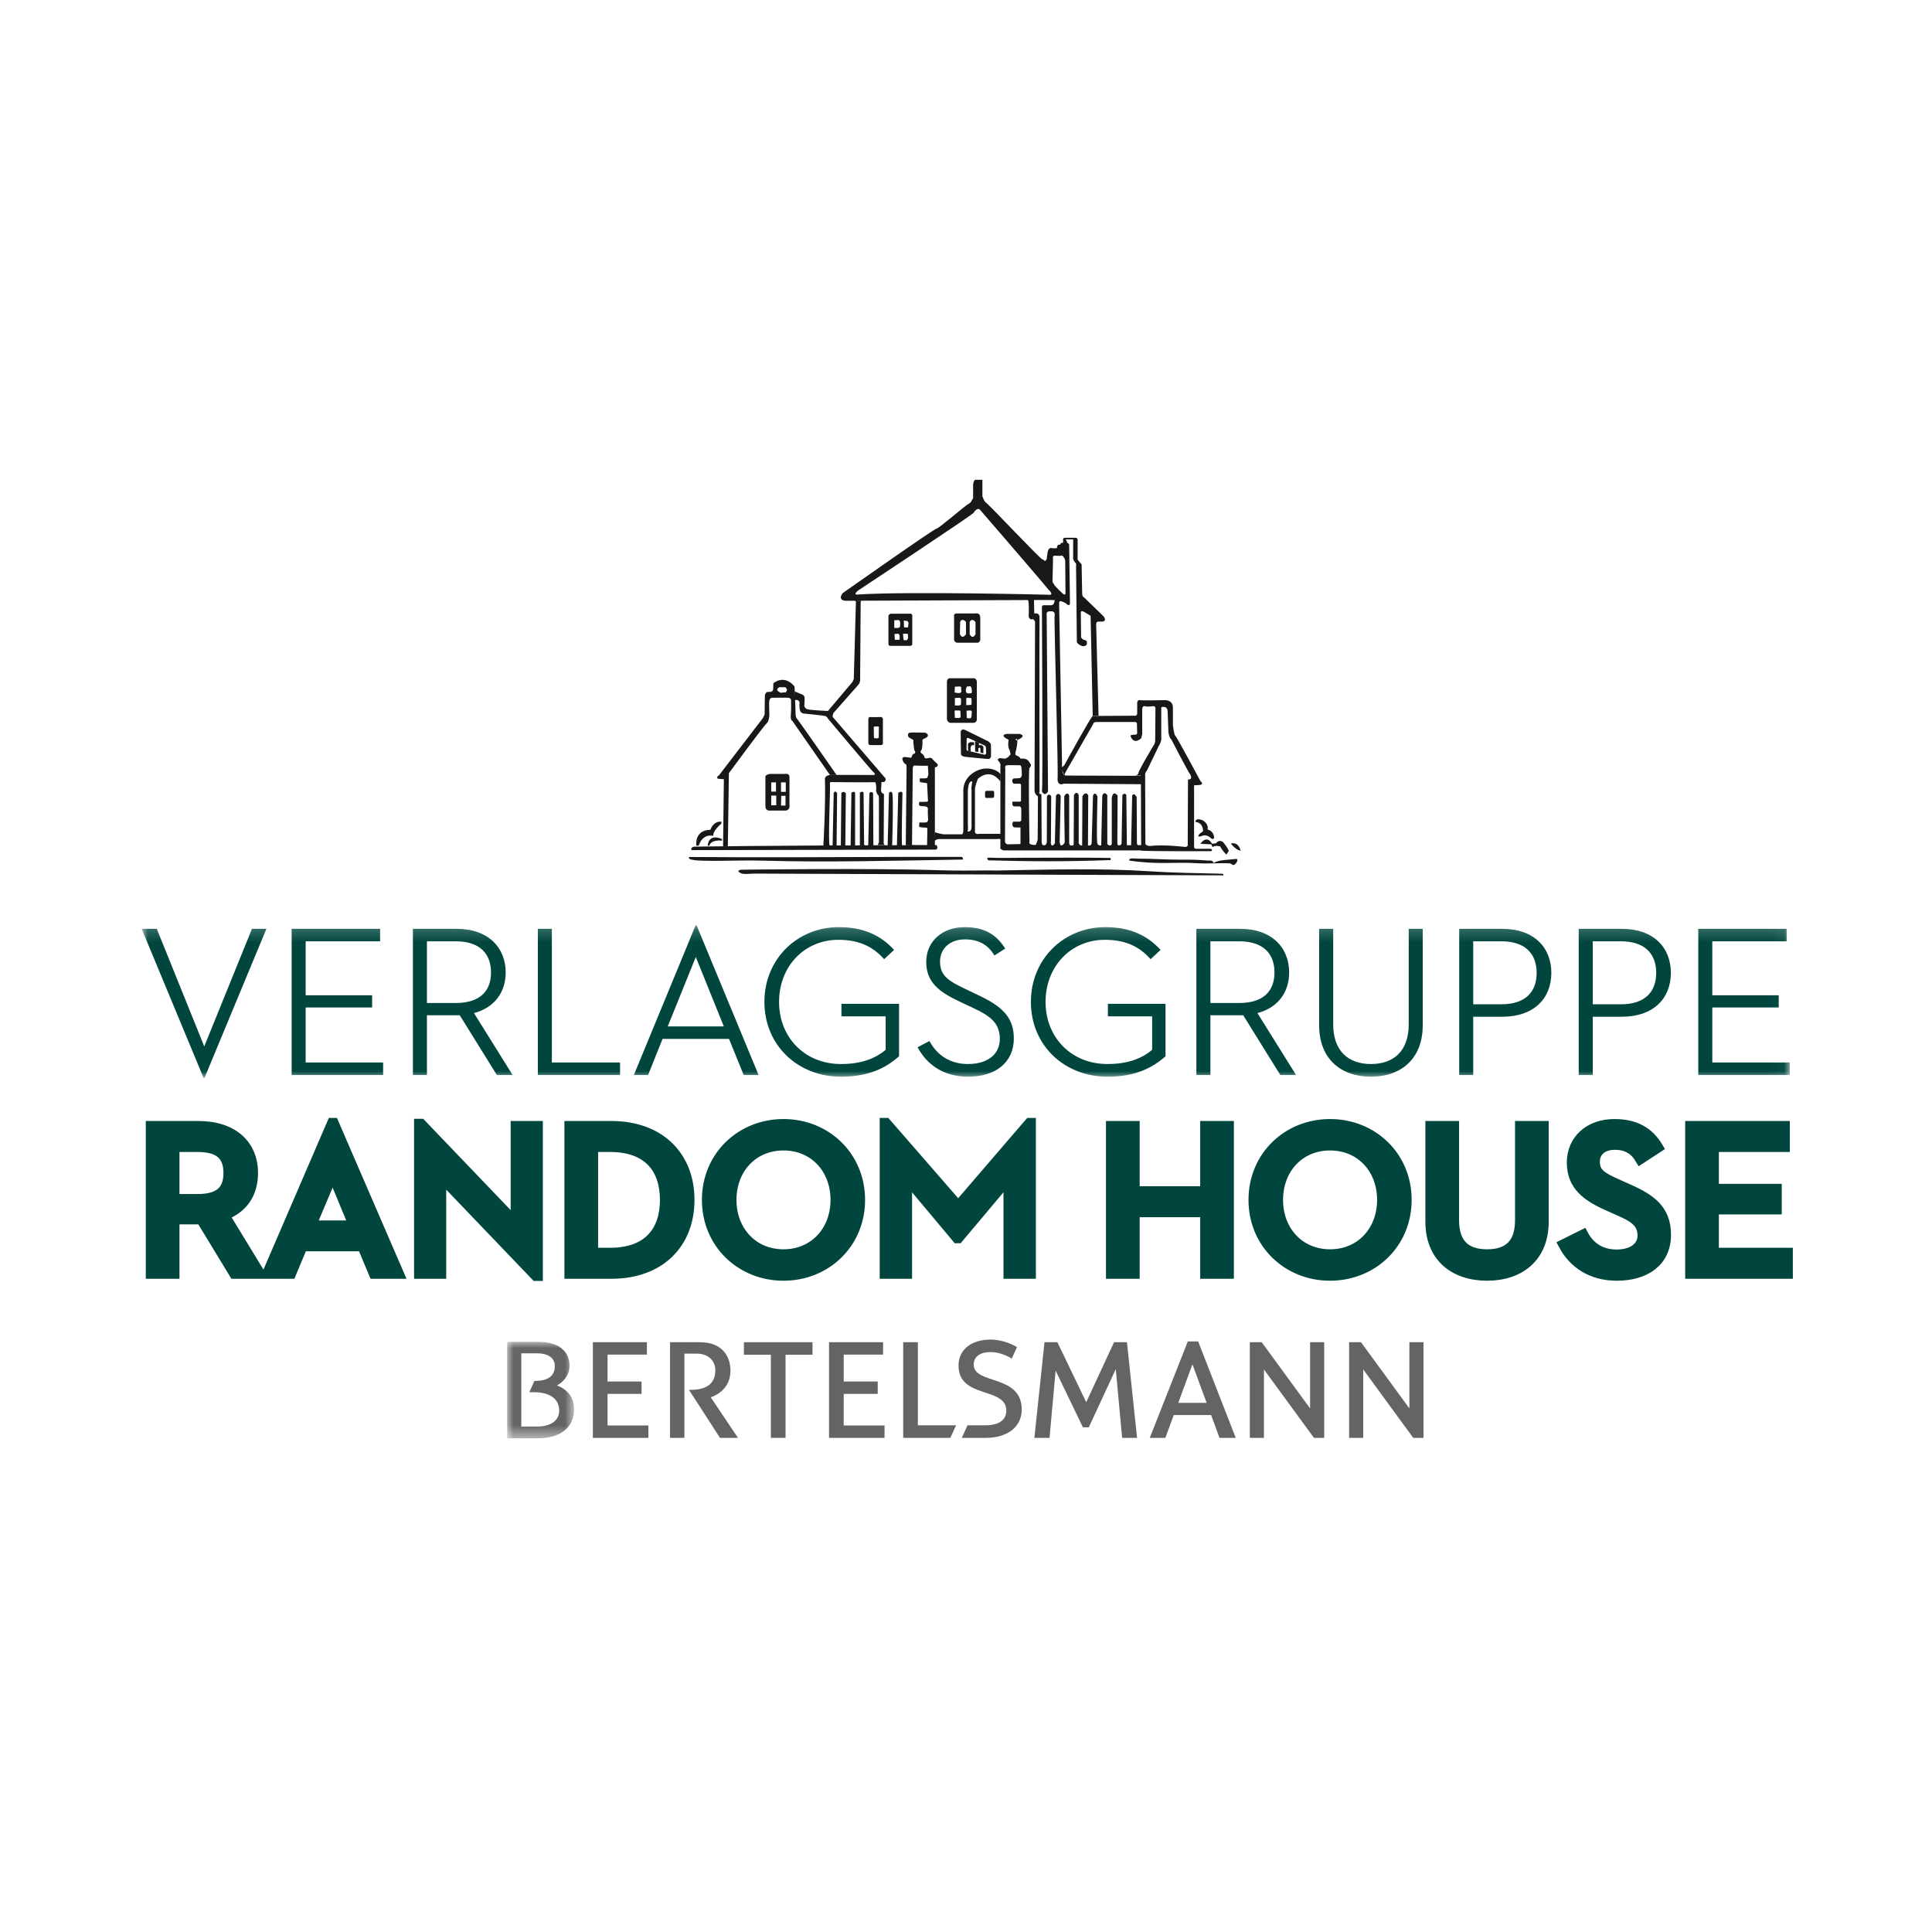 <?xml version="1.0" encoding="UTF-8"?>
<svg width="150px" height="150px" viewBox="0 0 150 150" version="1.1" xmlns="http://www.w3.org/2000/svg" xmlns:xlink="http://www.w3.org/1999/xlink">
    <!-- Generator: Sketch 58 (84663) - https://sketch.com -->
    <title>stilbezirk_randomhouse_logo</title>
    <desc>Created with Sketch.</desc>
    <defs>
        <polygon id="path-1" points="0.014 0.012 5.213 0.012 5.213 7.5 0.014 7.5"></polygon>
        <polygon id="path-3" points="0 0.182 127.956 0.182 127.956 12.03 0 12.03"></polygon>
    </defs>
    <g id="stilbezirk_randomhouse_logo" stroke="none" stroke-width="1" fill="none" fill-rule="evenodd">
        <g id="randomhouse" transform="translate(11, 37)">
            <g id="Group-113">
                <g id="Group-26" transform="translate(0.502, 50.166)">
                    <path d="M41.987,20.74 L42.132,20.74 C43.23,20.74 44.036,20.348 44.036,19.223 C44.036,18.494 43.504,17.929 42.582,17.929 L41.634,17.929 L41.633,24.469 L40.519,24.469 L40.519,17.044 L42.852,17.044 C44.526,17.044 45.209,18.095 45.209,19.249 C45.209,20.357 44.519,21.029 43.677,21.316 L45.795,24.469 L44.398,24.469 L41.987,20.74" id="Fill-1" fill="#636466"></path>
                    <polygon id="Fill-3" fill="#636466" points="35.668 20.096 38.308 20.095 38.309 21.056 35.667 21.056 35.667 23.508 38.838 23.508 38.837 24.469 34.528 24.469 34.528 17.044 38.724 17.043 38.724 18.006 35.668 18.005"></polygon>
                    <polygon id="Fill-5" fill="#636466" points="49.487 18.015 49.487 24.469 48.347 24.469 48.347 18.015 46.255 18.015 46.255 17.043 51.58 17.043 51.58 18.015"></polygon>
                    <g id="Group-9" transform="translate(27.859, 17)">
                        <mask id="mask-2" fill="white">
                            <use xlink:href="#path-1"></use>
                        </mask>
                        <g id="Clip-8"></g>
                        <path d="M1.114,6.59 L2.375,6.589 C3.363,6.589 4.054,6.149 4.054,5.353 C4.054,4.341 3.183,3.924 2.08,3.924 L1.735,3.924 L2.129,3.049 C2.711,3.049 3.716,2.955 3.716,1.897 C3.716,1.404 3.389,0.905 2.306,0.905 L1.114,0.905 L1.114,6.59 Z M0.014,0.012 L2.422,0.012 C4.171,0.012 4.857,0.875 4.857,1.863 C4.857,2.625 4.365,3.135 3.877,3.399 C4.478,3.627 5.213,4.121 5.213,5.273 C5.213,6.438 4.401,7.5 2.401,7.5 L0.014,7.5 L0.014,0.012 L0.014,0.012 Z" id="Fill-7" fill="#636466" mask="url(#mask-2)"></path>
                    </g>
                    <polygon id="Fill-10" fill="#636466" points="54.004 20.096 56.644 20.095 56.645 21.056 54.004 21.056 54.003 23.508 57.174 23.508 57.173 24.469 52.864 24.469 52.864 17.044 57.061 17.043 57.061 18.006 54.005 18.005"></polygon>
                    <polygon id="Fill-12" fill="#636466" points="90.213 22.182 90.213 17.044 91.309 17.044 91.309 24.468 90.512 24.469 86.63 19.158 86.63 24.469 85.534 24.469 85.534 17.044 86.458 17.044"></polygon>
                    <polygon id="Fill-14" fill="#636466" points="94.338 24.469 93.243 24.469 93.243 17.044 94.166 17.044 97.922 22.182 97.922 17.044 99.017 17.044 99.017 24.468 98.221 24.469 94.338 19.158"></polygon>
                    <path d="M79.629,22.696 L78.976,24.469 L77.765,24.469 L80.72,16.981 L81.522,16.981 L84.44,24.469 L83.181,24.469 L82.528,22.696 L79.629,22.696 Z M81.079,18.761 L79.979,21.748 L82.179,21.748 L81.079,18.761 Z" id="Fill-16" fill="#636466"></path>
                    <polygon id="Fill-18" fill="#636466" points="70.456 19.247 69.984 24.469 68.807 24.469 69.593 17.044 70.595 17.044 72.833 21.701 74.992 17.044 75.995 17.044 76.779 24.469 75.62 24.469 75.128 19.132 73.033 23.649 72.573 23.649"></polygon>
                    <path d="M65.408,16.84 C66.392,16.84 67.233,17.281 67.455,17.424 L67.052,18.311 C66.776,18.14 66.107,17.808 65.423,17.808 C64.607,17.808 64.097,18.156 64.097,18.774 C64.097,20.369 67.826,19.494 67.826,22.278 C67.826,23.543 66.811,24.469 65.034,24.469 L63.172,24.468 L63.614,23.495 L65.002,23.494 C65.972,23.494 66.628,23.134 66.628,22.362 C66.628,20.471 62.917,21.47 62.917,18.856 C62.917,17.631 63.894,16.84 65.408,16.84" id="Fill-20" fill="#636466"></path>
                    <polygon id="Fill-22" fill="#636466" points="59.761 23.495 62.727 23.495 62.283 24.469 58.622 24.468 58.622 17.044 59.761 17.044"></polygon>
                    <path d="M2.028,7.49 L4.123,7.49 L6.691,11.713 L8.667,11.713 L5.897,7.17 C7.333,6.649 8.127,5.504 8.127,3.905 C8.127,1.735 6.59,0.271 3.903,0.271 L0.221,0.271 L0.221,11.713 L2.028,11.713 L2.028,7.49 Z M2.028,5.941 L2.028,1.87 L3.836,1.87 C5.525,1.87 6.251,2.526 6.251,3.905 C6.251,5.269 5.542,5.941 3.836,5.941 L2.028,5.941 Z M17.536,11.713 L19.445,11.713 L14.394,0.035 L14.293,0.035 L9.259,11.713 L11.083,11.713 L11.978,9.576 L16.641,9.576 L17.536,11.713 Z M14.327,3.99 L15.982,7.995 L12.637,7.995 L14.327,3.99 Z M30.104,11.882 L30.24,11.882 L30.24,0.271 L28.55,0.271 L28.55,7.793 L21.185,0.103 L21.05,0.103 L21.05,11.713 L22.739,11.713 L22.739,4.191 L30.104,11.882 Z M32.723,11.713 L35.967,11.713 C39.733,11.713 42.014,9.375 42.014,5.992 C42.014,2.61 39.717,0.271 35.967,0.271 L32.723,0.271 L32.723,11.713 Z M34.531,10.115 L34.531,1.87 L35.865,1.87 C38.838,1.87 40.139,3.569 40.139,5.992 C40.139,8.415 38.838,10.115 35.865,10.115 L34.531,10.115 Z M49.329,11.865 C52.623,11.865 55.258,9.375 55.258,5.992 C55.258,2.61 52.623,0.12 49.329,0.12 C46.035,0.12 43.399,2.61 43.399,5.992 C43.399,9.375 46.035,11.865 49.329,11.865 L49.329,11.865 Z M49.329,10.232 C46.947,10.232 45.274,8.415 45.274,5.992 C45.274,3.569 46.947,1.752 49.329,1.752 C51.711,1.752 53.383,3.569 53.383,5.992 C53.383,8.415 51.711,10.232 49.329,10.232 L49.329,10.232 Z M57.201,11.713 L58.907,11.713 L58.907,4.293 L62.81,8.954 L62.894,8.954 L66.814,4.293 L66.814,11.713 L68.519,11.713 L68.519,0.035 L68.435,0.035 L62.894,6.48 L57.285,0.035 L57.201,0.035 L57.201,11.713 Z M82.085,5.335 L76.577,5.335 L76.577,0.271 L74.77,0.271 L74.77,11.713 L76.577,11.713 L76.577,6.935 L82.085,6.935 L82.085,11.713 L83.892,11.713 L83.892,0.271 L82.085,0.271 L82.085,5.335 Z M91.764,11.865 C95.058,11.865 97.694,9.375 97.694,5.992 C97.694,2.61 95.058,0.12 91.764,0.12 C88.47,0.12 85.835,2.61 85.835,5.992 C85.835,9.375 88.47,11.865 91.764,11.865 L91.764,11.865 Z M91.764,10.232 C89.382,10.232 87.71,8.415 87.71,5.992 C87.71,3.569 89.382,1.752 91.764,1.752 C94.146,1.752 95.819,3.569 95.819,5.992 C95.819,8.415 94.146,10.232 91.764,10.232 L91.764,10.232 Z M103.961,11.865 C106.444,11.865 108.336,10.469 108.336,7.675 L108.336,0.271 L106.529,0.271 L106.529,7.574 C106.529,9.408 105.617,10.232 103.961,10.232 C102.289,10.232 101.376,9.408 101.376,7.574 L101.376,0.271 L99.568,0.271 L99.568,7.675 C99.568,10.469 101.461,11.865 103.961,11.865 L103.961,11.865 Z M109.891,9.459 C110.668,10.922 112.07,11.865 114.029,11.865 C116.208,11.865 117.83,10.805 117.83,8.701 C117.83,6.766 116.664,5.941 114.924,5.168 L114.13,4.814 C112.88,4.259 112.306,3.939 112.306,3.03 C112.306,2.24 112.898,1.701 113.877,1.701 C114.789,1.701 115.415,2.071 115.854,2.812 L117.222,1.92 C116.496,0.709 115.431,0.12 113.843,0.12 C111.884,0.12 110.549,1.348 110.549,3.098 C110.549,4.881 111.715,5.723 113.404,6.463 L114.198,6.816 C115.212,7.271 116.04,7.675 116.04,8.752 C116.04,9.678 115.228,10.25 114.012,10.25 C112.83,10.25 111.934,9.694 111.411,8.701 L109.891,9.459 Z M119.739,11.713 L127.29,11.713 L127.29,10.115 L121.547,10.115 L121.547,6.716 L126.428,6.716 L126.428,5.151 L121.547,5.151 L121.547,1.87 L127.054,1.87 L127.054,0.271 L119.739,0.271 L119.739,11.713 L119.739,11.713 Z" id="Fill-24" fill="#00463E"></path>
                </g>
                <path d="M2.53,57.656 L4.625,57.656 L7.193,61.88 L9.169,61.88 L6.399,57.336 C7.835,56.815 8.629,55.67 8.629,54.072 C8.629,51.901 7.091,50.438 4.405,50.438 L0.723,50.438 L0.723,61.88 L2.53,61.88 L2.53,57.656 Z M2.53,56.108 L2.53,52.036 L4.338,52.036 C6.027,52.036 6.753,52.692 6.753,54.072 C6.753,55.435 6.044,56.108 4.338,56.108 L2.53,56.108 Z M18.038,61.88 L19.947,61.88 L14.896,50.202 L14.795,50.202 L9.761,61.88 L11.585,61.88 L12.48,59.742 L17.143,59.742 L18.038,61.88 Z M14.829,54.156 L16.484,58.161 L13.139,58.161 L14.829,54.156 Z M30.606,62.048 L30.742,62.048 L30.742,50.438 L29.052,50.438 L29.052,57.959 L21.687,50.269 L21.552,50.269 L21.552,61.88 L23.241,61.88 L23.241,54.358 L30.606,62.048 Z M33.225,61.88 L36.468,61.88 C40.235,61.88 42.516,59.541 42.516,56.158 C42.516,52.776 40.219,50.438 36.468,50.438 L33.225,50.438 L33.225,61.88 Z M35.033,60.281 L35.033,52.036 L36.367,52.036 C39.34,52.036 40.641,53.735 40.641,56.158 C40.641,58.581 39.34,60.281 36.367,60.281 L35.033,60.281 Z M49.831,62.031 C53.125,62.031 55.76,59.541 55.76,56.158 C55.76,52.776 53.125,50.286 49.831,50.286 C46.537,50.286 43.901,52.776 43.901,56.158 C43.901,59.541 46.537,62.031 49.831,62.031 Z M49.831,60.399 C47.449,60.399 45.776,58.581 45.776,56.158 C45.776,53.735 47.449,51.918 49.831,51.918 C52.212,51.918 53.885,53.735 53.885,56.158 C53.885,58.581 52.212,60.399 49.831,60.399 Z M57.703,61.88 L59.409,61.88 L59.409,54.459 L63.312,59.12 L63.396,59.12 L67.315,54.459 L67.315,61.88 L69.021,61.88 L69.021,50.202 L68.937,50.202 L63.396,56.646 L57.787,50.202 L57.703,50.202 L57.703,61.88 Z M82.587,55.502 L77.079,55.502 L77.079,50.438 L75.272,50.438 L75.272,61.88 L77.079,61.88 L77.079,57.101 L82.587,57.101 L82.587,61.88 L84.394,61.88 L84.394,50.438 L82.587,50.438 L82.587,55.502 Z M92.266,62.031 C95.56,62.031 98.196,59.541 98.196,56.158 C98.196,52.776 95.56,50.286 92.266,50.286 C88.972,50.286 86.337,52.776 86.337,56.158 C86.337,59.541 88.972,62.031 92.266,62.031 Z M92.266,60.399 C89.884,60.399 88.212,58.581 88.212,56.158 C88.212,53.735 89.884,51.918 92.266,51.918 C94.648,51.918 96.321,53.735 96.321,56.158 C96.321,58.581 94.648,60.399 92.266,60.399 Z M104.463,62.031 C106.946,62.031 108.838,60.635 108.838,57.841 L108.838,50.438 L107.031,50.438 L107.031,57.74 C107.031,59.574 106.119,60.399 104.463,60.399 C102.791,60.399 101.878,59.574 101.878,57.74 L101.878,50.438 L100.07,50.438 L100.07,57.841 C100.07,60.635 101.963,62.031 104.463,62.031 Z M110.392,59.625 C111.17,61.089 112.572,62.031 114.531,62.031 C116.71,62.031 118.332,60.971 118.332,58.867 C118.332,56.932 117.166,56.108 115.426,55.334 L114.632,54.98 C113.382,54.425 112.808,54.105 112.808,53.197 C112.808,52.406 113.399,51.867 114.379,51.867 C115.291,51.867 115.917,52.238 116.356,52.978 L117.724,52.086 C116.998,50.875 115.933,50.286 114.345,50.286 C112.386,50.286 111.051,51.514 111.051,53.264 C111.051,55.048 112.217,55.889 113.906,56.63 L114.7,56.983 C115.714,57.438 116.542,57.841 116.542,58.918 C116.542,59.844 115.73,60.416 114.514,60.416 C113.332,60.416 112.436,59.86 111.913,58.867 L110.392,59.625 Z M120.241,61.88 L127.792,61.88 L127.792,60.281 L122.049,60.281 L122.049,56.882 L126.93,56.882 L126.93,55.317 L122.049,55.317 L122.049,52.036 L127.556,52.036 L127.556,50.438 L120.241,50.438 L120.241,61.88 Z" id="Stroke-27" stroke="#00463E" stroke-width="0.808"></path>
                <g id="Group-90" transform="translate(0, 10.416)">
                    <g id="Group-31" transform="translate(0, 24.25)">
                        <mask id="mask-4" fill="white">
                            <use xlink:href="#path-3"></use>
                        </mask>
                        <g id="Clip-30"></g>
                        <path d="M121.942,10.828 L121.942,6.556 L127.102,6.556 L127.102,5.605 L121.942,5.605 L121.942,1.416 L127.722,1.416 L127.722,0.448 L120.853,0.448 L120.853,11.796 L127.956,11.796 L127.956,10.828 L121.942,10.828 Z M118.726,3.87 C118.726,1.901 117.385,0.448 114.923,0.448 L111.572,0.448 L111.572,11.796 L112.661,11.796 L112.661,7.273 L114.923,7.273 C117.385,7.273 118.726,5.839 118.726,3.87 L118.726,3.87 Z M117.587,3.87 C117.587,5.338 116.715,6.306 114.856,6.306 L112.661,6.306 L112.661,1.416 L114.856,1.416 C116.699,1.416 117.587,2.384 117.587,3.87 L117.587,3.87 Z M109.445,3.87 C109.445,1.901 108.105,0.448 105.642,0.448 L102.292,0.448 L102.292,11.796 L103.38,11.796 L103.38,7.273 L105.642,7.273 C108.105,7.273 109.445,5.839 109.445,3.87 L109.445,3.87 Z M108.306,3.87 C108.306,5.338 107.434,6.306 105.575,6.306 L103.38,6.306 L103.38,1.416 L105.575,1.416 C107.418,1.416 108.306,2.384 108.306,3.87 L108.306,3.87 Z M99.46,7.941 L99.46,0.448 L98.372,0.448 L98.372,7.858 C98.372,9.91 97.232,10.945 95.439,10.945 C93.664,10.945 92.508,9.91 92.508,7.858 L92.508,0.448 L91.419,0.448 L91.419,7.941 C91.419,10.578 93.145,11.929 95.439,11.929 C97.735,11.929 99.46,10.578 99.46,7.941 L99.46,7.941 Z M89.626,11.796 L86.627,6.99 C88.219,6.573 89.09,5.372 89.09,3.836 C89.09,1.917 87.75,0.448 85.288,0.448 L81.886,0.448 L81.886,11.796 L82.975,11.796 L82.975,7.157 L85.522,7.157 L88.403,11.796 L89.626,11.796 Z M85.22,6.206 L82.975,6.206 L82.975,1.416 L85.22,1.416 C87.063,1.416 87.951,2.368 87.951,3.836 C87.951,5.288 87.08,6.206 85.22,6.206 L85.22,6.206 Z M74.984,11.929 C77.129,11.929 78.453,11.262 79.491,10.344 L79.491,6.272 L75.018,6.272 L75.018,7.24 L78.453,7.24 L78.453,9.844 C77.716,10.461 76.66,10.945 74.984,10.945 C72.17,10.945 70.177,8.875 70.177,6.123 C70.177,3.369 72.137,1.3 74.784,1.3 C76.542,1.3 77.548,1.934 78.335,2.802 L79.106,2.084 C78.134,1.016 76.811,0.315 74.817,0.315 C71.617,0.315 69.038,2.768 69.038,6.123 C69.038,9.493 71.634,11.929 74.984,11.929 L74.984,11.929 Z M61.984,2.985 C61.984,1.984 62.755,1.266 63.911,1.266 C64.966,1.266 65.704,1.667 66.206,2.518 L67.044,1.984 C66.34,0.849 65.369,0.315 63.895,0.315 C62.186,0.315 60.912,1.4 60.912,3.018 C60.912,4.604 61.917,5.354 63.559,6.123 L64.481,6.556 C65.854,7.19 66.625,7.741 66.625,8.993 C66.625,10.177 65.704,10.945 64.146,10.945 C62.805,10.945 61.767,10.294 61.163,9.159 L60.242,9.644 C60.979,11.029 62.303,11.929 64.163,11.929 C66.29,11.929 67.714,10.828 67.714,8.959 C67.714,7.258 66.725,6.423 64.9,5.572 L63.995,5.138 C62.604,4.487 61.984,4.07 61.984,2.985 L61.984,2.985 Z M54.295,11.929 C56.44,11.929 57.763,11.262 58.802,10.344 L58.802,6.272 L54.329,6.272 L54.329,7.24 L57.763,7.24 L57.763,9.844 C57.026,10.461 55.97,10.945 54.295,10.945 C51.481,10.945 49.487,8.875 49.487,6.123 C49.487,3.369 51.447,1.3 54.094,1.3 C55.853,1.3 56.858,1.934 57.646,2.802 L58.417,2.084 C57.444,1.016 56.121,0.315 54.128,0.315 C50.928,0.315 48.348,2.768 48.348,6.123 C48.348,9.493 50.945,11.929 54.295,11.929 L54.295,11.929 Z M46.74,11.796 L47.896,11.796 L43.087,0.182 L43.004,0.182 L38.213,11.796 L39.318,11.796 L40.441,8.993 L45.6,8.993 L46.74,11.796 Z M45.198,8.024 L40.843,8.024 L43.021,2.635 L45.198,8.024 Z M30.758,11.796 L37.14,11.796 L37.14,10.828 L31.846,10.828 L31.846,0.448 L30.758,0.448 L30.758,11.796 Z M28.798,11.796 L25.799,6.99 C27.391,6.573 28.261,5.372 28.261,3.836 C28.261,1.917 26.921,0.448 24.459,0.448 L21.058,0.448 L21.058,11.796 L22.147,11.796 L22.147,7.157 L24.694,7.157 L27.575,11.796 L28.798,11.796 Z M24.392,6.206 L22.147,6.206 L22.147,1.416 L24.392,1.416 C26.235,1.416 27.123,2.368 27.123,3.836 C27.123,5.288 26.251,6.206 24.392,6.206 L24.392,6.206 Z M11.643,11.796 L18.746,11.796 L18.746,10.828 L12.732,10.828 L12.732,6.556 L17.892,6.556 L17.892,5.605 L12.732,5.605 L12.732,1.416 L18.512,1.416 L18.512,0.448 L11.643,0.448 L11.643,11.796 Z M4.875,12.03 L9.683,0.448 L8.561,0.448 L4.858,9.577 L1.173,0.448 L0,0.448 L4.808,12.03 L4.875,12.03 L4.875,12.03 Z" id="Fill-29" fill="#00463E" mask="url(#mask-4)"></path>
                    </g>
                    <path d="M48.775,12.673 L49.966,12.673 C49.966,12.673 50.316,12.592 50.295,12.939 L50.295,15.088 C50.295,15.088 50.378,15.436 50.028,15.517 L48.693,15.517 C48.693,15.517 48.405,15.497 48.426,15.15 L48.426,12.959 C48.426,12.959 48.344,12.735 48.775,12.673 L48.775,12.673 Z M48.878,14.044 L49.248,14.044 L49.248,13.328 L48.878,13.328 L48.878,14.044 Z M49.638,14.065 L50.008,14.065 L50.008,13.328 L49.638,13.328 L49.638,14.065 Z M49.638,15.129 L49.987,15.129 L49.987,14.372 L49.658,14.372 L49.638,15.129 Z M48.878,15.109 L49.268,15.109 L49.268,14.351 L48.878,14.351 L48.878,15.109 Z" id="Fill-32" fill="#1A171B"></path>
                    <path d="M43.064,18.239 C43.064,18.239 42.879,17.032 44.153,17.012 C44.153,17.012 44.358,16.317 45.015,16.378 L44.995,16.541 C44.995,16.541 44.337,17.073 44.378,17.482 C44.378,17.482 43.577,17.236 43.249,18.239 L43.064,18.239" id="Fill-34" fill="#1A171B"></path>
                    <path d="M43.948,18.239 C43.948,18.239 43.968,17.258 45.057,17.728 L45.057,17.852 C45.057,17.852 44.235,17.728 44.07,18.239 L43.948,18.239" id="Fill-36" fill="#1A171B"></path>
                    <path d="M42.858,18.321 C42.858,18.321 48.179,18.22 61.718,18.198 C61.718,18.198 61.883,18.485 61.656,18.547 L42.694,18.587 C42.694,18.587 42.571,18.424 42.858,18.321" id="Fill-38" fill="#1A171B"></path>
                    <path d="M46.618,19.141 C52.527,19.152 58.118,19.099 63.67,19.112 C63.728,19.112 63.796,19.319 63.772,19.319 C58.565,19.401 53.362,19.55 48.162,19.403 C45.823,19.336 42.119,19.611 42.509,19.12 C43.879,19.12 45.248,19.138 46.618,19.141" id="Fill-40" fill="#1A171B"></path>
                    <path d="M68.538,19.181 C70.759,19.181 72.975,19.156 75.195,19.195 C75.253,19.195 75.242,19.359 75.214,19.36 C71.682,19.488 68.95,19.468 65.746,19.38 C65.719,19.379 65.519,19.16 65.786,19.172 C66.691,19.215 67.634,19.181 68.538,19.181" id="Fill-42" fill="#1A171B"></path>
                    <path d="M80.618,19.327 C81.331,19.323 82.046,19.328 82.75,19.397 C82.888,19.411 83.154,19.328 83.228,19.59 C83.536,19.345 84.417,19.339 84.985,19.272 C85.175,19.25 85.017,19.648 84.802,19.737 C84.694,19.779 84.583,19.619 84.48,19.614 C83.632,19.573 82.773,19.659 81.938,19.604 C80.204,19.49 79.016,19.734 76.715,19.406 C76.51,19.14 77.234,19.254 77.415,19.251 C78.408,19.245 79.559,19.333 80.618,19.327" id="Fill-44" fill="#1A171B"></path>
                    <path d="M47.501,20.41 C47.2,20.413 46.926,20.471 46.597,20.41 C46.063,20.204 46.488,20.11 46.539,20.109 C47.029,20.101 56.722,19.974 61.962,20.149 C63.223,20.19 64.493,20.173 65.744,20.164 C65.918,20.163 66.235,20.175 66.404,20.172 C70.336,20.104 74.28,19.97 78.231,20.229 C80.129,20.354 82.011,20.375 83.905,20.421 C83.964,20.422 84.011,20.547 83.987,20.547 C83.94,20.547 47.549,20.41 47.501,20.41" id="Fill-46" fill="#1A171B"></path>
                    <path d="M45.139,18.301 L45.201,13.083 L44.728,13.043 C44.728,13.043 44.584,12.898 44.81,12.795 L48.2,8.376 C48.2,8.376 48.241,8.334 48.364,8.068 L48.385,6.554 C48.385,6.554 48.446,6.309 48.591,6.309 C48.734,6.309 48.877,6.289 48.877,6.289 C48.877,6.289 49.001,6.227 49.021,6.145 C49.042,6.064 49.042,5.633 49.042,5.633 C49.042,5.633 49.864,4.897 50.686,5.879 L50.706,6.268 L50.768,7.925 C50.768,7.925 50.747,8.253 50.871,8.376 C50.994,8.498 53.952,12.755 53.952,12.755 L53.439,12.755 L50.521,8.56 C50.521,8.56 50.357,8.498 50.398,8.11 C50.439,7.721 50.419,7.005 50.419,7.005 C50.419,7.005 50.46,6.779 50.192,6.759 C49.926,6.739 49.021,6.759 49.021,6.759 C49.021,6.759 48.714,6.677 48.714,7.148 C48.714,7.619 48.734,8.048 48.734,8.048 C48.734,8.048 48.734,8.58 48.508,8.764 C48.282,8.949 45.591,12.612 45.591,12.612 L45.509,18.321 M50.028,6.329 L50.109,6.127 L49.987,5.941 L49.597,5.941 C49.494,5.879 49.221,6.12 49.412,6.248 L49.597,6.37 L50.028,6.329" id="Fill-48" fill="#1A171B"></path>
                    <path d="M50.706,6.268 L51.343,6.534 C51.343,6.534 51.446,6.595 51.467,6.739 C51.487,6.882 51.446,7.414 51.446,7.414 C51.446,7.414 51.487,7.558 51.651,7.64 C51.815,7.721 53.253,7.783 53.253,7.783 L57.753,13.021 C57.753,13.021 57.794,13.227 57.65,13.288 C57.507,13.348 53.603,13.308 53.603,13.308 C53.603,13.308 53.398,13.246 53.439,13.451 C53.48,13.655 53.274,18.076 53.418,18.239 L52.925,18.239 C52.925,18.239 53.11,15.109 53.048,13.001 C53.048,13.001 53.11,12.775 53.439,12.755 C53.767,12.735 56.849,12.755 56.849,12.755 C56.849,12.755 57.013,12.693 56.869,12.592 C56.725,12.489 53.295,8.395 53.295,8.395 C53.295,8.395 53.213,8.211 53.048,8.171 C52.884,8.13 51.446,7.987 51.446,7.987 C51.446,7.987 51.158,8.006 51.097,7.68 C51.035,7.353 51.076,7.168 51.076,7.168 C51.076,7.168 51.097,6.841 50.665,6.944" id="Fill-50" fill="#1A171B"></path>
                    <path d="M53.644,18.239 L53.726,14.167 C53.726,14.167 53.829,13.88 53.993,14.167 L53.952,18.28 L53.644,18.239" id="Fill-52" fill="#1A171B"></path>
                    <path d="M54.281,18.281 L54.322,14.167 C54.322,14.167 54.445,13.943 54.671,14.167 L54.63,18.261" id="Fill-54" fill="#1A171B"></path>
                    <path d="M55.39,18.219 L55.041,18.239 L55.103,14.127 C55.103,14.127 55.308,13.983 55.39,14.127 L55.39,18.219" id="Fill-56" fill="#1A171B"></path>
                    <path d="M55.76,18.219 L55.76,14.127 C55.76,14.127 55.965,13.963 56.047,14.127 L56.089,18.055 C56.089,18.055 56.047,18.137 56.151,18.219" id="Fill-58" fill="#1A171B"></path>
                    <path d="M56.808,18.239 L56.376,18.239 C56.376,18.239 56.438,18.137 56.417,17.871 L56.5,14.167 C56.5,14.167 56.643,13.963 56.788,14.167 L56.808,18.239" id="Fill-60" fill="#1A171B"></path>
                    <path d="M57.671,18.198 L57.136,18.198 C57.136,18.198 57.157,18.198 57.239,17.974 L57.239,14.494 C57.239,14.494 57.218,14.29 57.157,14.29 C57.095,14.29 56.911,13.677 57.034,13.963 C57.034,13.963 57.054,13.205 56.869,13.266 L57.444,13.246 L57.404,13.901 C57.404,13.901 57.363,14.147 57.63,14.228 L57.609,17.933 C57.609,17.933 57.568,18.138 57.733,18.219" id="Fill-62" fill="#1A171B"></path>
                    <path d="M58.266,18.239 L57.917,18.239 L58.02,14.147 C58.02,14.147 58.143,13.963 58.266,14.127 C58.39,14.29 58.266,18.239 58.266,18.239" id="Fill-64" fill="#1A171B"></path>
                    <path d="M59.047,18.239 L58.637,18.239 L58.739,14.147 C58.739,14.147 58.944,13.963 59.068,14.127 C59.068,14.127 58.965,18.158 59.047,18.301" id="Fill-66" fill="#1A171B"></path>
                    <path d="M56.417,10.217 L56.417,8.499 C56.417,8.499 56.387,8.233 56.561,8.253 C56.736,8.274 57.332,8.253 57.332,8.253 C57.332,8.253 57.588,8.211 57.548,8.499 L57.548,10.237 C57.548,10.237 57.588,10.422 57.404,10.432 L56.592,10.432 C56.592,10.432 56.397,10.463 56.417,10.217 M57.239,9.061 C57.249,9 57.177,8.98 57.177,8.98 C57.177,8.98 56.982,9 56.921,8.99 C56.86,8.98 56.839,9.04 56.839,9.04 L56.849,9.829 L56.869,9.891 C56.869,9.891 57.085,9.922 57.157,9.901 C57.229,9.88 57.229,9.819 57.229,9.819 C57.229,9.819 57.229,9.123 57.239,9.061" id="Fill-68" fill="#1A171B"></path>
                    <path d="M63.587,9.398 C63.587,9.398 63.639,9.123 63.926,9.255 C64.214,9.389 65.755,10.156 65.755,10.156 C65.755,10.156 65.911,10.289 65.93,10.372 C65.95,10.463 65.94,11.353 65.94,11.353 C65.94,11.353 65.888,11.486 65.776,11.508 C65.663,11.528 63.947,11.343 63.947,11.343 C63.947,11.343 63.67,11.323 63.608,11.159 L63.587,9.398 Z M64.04,10.78 C64.061,10.882 64.122,10.872 64.122,10.872 L65.426,11.179 C65.601,11.179 65.56,10.974 65.56,10.974 C65.56,10.974 65.549,10.679 65.549,10.616 C65.549,10.556 65.477,10.484 65.477,10.484 C65.477,10.484 64.368,9.962 64.204,9.89 C64.04,9.818 64.05,9.993 64.05,9.993 L64.04,10.78 L64.04,10.78 Z" id="Fill-70" fill="#1A171B"></path>
                    <path d="M64.163,10.882 L64.152,10.422 C64.152,10.422 64.111,10.269 64.327,10.207 L64.625,10.207 L64.636,10.453 C64.636,10.453 64.276,10.279 64.368,10.933 L64.163,10.882" id="Fill-72" fill="#1A171B"></path>
                    <path d="M64.707,10.126 L64.707,10.933 L64.964,10.964 L64.954,10.699 C64.954,10.699 65.026,10.556 65.118,10.699 L65.118,11.006 L65.345,11.077 L65.354,10.576 C65.354,10.576 65.231,10.35 65.005,10.453 L65.005,10.249 L64.707,10.126" id="Fill-74" fill="#1A171B"></path>
                    <path d="M62.519,8.315 L62.519,5.511 C62.519,5.511 62.54,5.225 62.745,5.245 L64.553,5.245 C64.553,5.245 64.8,5.204 64.841,5.491 L64.841,8.479 C64.841,8.479 64.8,8.683 64.615,8.703 L62.766,8.703 C62.766,8.703 62.499,8.663 62.519,8.315 L62.519,8.315 Z M63.115,6.349 C63.115,6.349 63.402,6.411 63.505,6.391 C63.608,6.37 63.649,6.289 63.649,6.289 C63.649,6.289 63.608,6.104 63.629,6.002 C63.649,5.899 63.526,5.879 63.526,5.879 L63.136,5.899 L63.115,6.349 Z M63.136,7.353 C63.136,7.353 63.362,7.374 63.485,7.353 C63.608,7.332 63.608,7.251 63.608,7.251 C63.608,7.251 63.629,6.923 63.608,6.841 C63.587,6.759 63.485,6.759 63.485,6.759 L63.136,6.779 L63.136,7.353 Z M63.136,8.315 L63.464,8.334 L63.587,8.274 C63.587,8.274 63.567,7.926 63.567,7.844 C63.567,7.762 63.505,7.741 63.505,7.741 C63.505,7.741 63.28,7.762 63.197,7.741 C63.115,7.721 63.115,7.824 63.115,7.824 L63.136,8.315 Z M64.019,6.329 C64.081,6.474 64.337,6.411 64.245,6.411 C64.389,6.411 64.45,6.411 64.45,6.349 C64.45,6.289 64.471,6.042 64.389,5.92 C64.307,5.797 64.266,5.899 64.143,5.879 C64.019,5.859 64.04,5.982 64.04,5.982 C64.04,5.982 63.927,6.115 64.019,6.329 L64.019,6.329 Z M64.019,7.332 L64.41,7.311 C64.471,7.127 64.41,6.779 64.41,6.779 C64.41,6.779 64.204,6.779 64.122,6.759 C64.04,6.739 64.019,6.821 64.019,6.821 L64.019,7.332 Z M64.06,8.334 L64.286,8.356 C64.389,8.356 64.419,8.28 64.43,8.171 C64.45,7.967 64.45,7.864 64.45,7.864 C64.45,7.762 64.348,7.741 64.348,7.741 L64.04,7.762 L64.06,8.334 L64.06,8.334 Z" id="Fill-76" fill="#1A171B"></path>
                    <path d="M64.923,13.061 C64.923,13.061 64.656,13.677 64.697,13.963 L64.697,17.073 C64.697,17.073 64.615,17.422 65.046,17.319 L66.71,17.319 L66.731,17.769 C66.731,17.769 66.731,17.686 66.382,17.728 L61.923,17.728 C61.923,17.728 61.595,17.748 61.553,17.912 C61.467,18.256 61.584,17.195 61.584,17.195 C61.584,17.195 61.82,17.298 62.273,17.361 L63.69,17.361 C63.69,17.361 63.813,17.339 63.792,16.89 L63.792,14.024 C63.792,14.024 63.69,13.082 64.677,12.51 C65.663,11.937 66.608,12.448 66.69,12.735 L66.669,13.267 C66.669,13.267 65.95,12.101 64.861,13.102 M64.143,14.085 L64.143,16.582 C64.183,16.911 64.122,17.113 64.122,17.113 C64.122,17.113 64.183,17.195 64.327,17.093 C64.471,16.992 64.43,16.54 64.43,16.54 L64.43,13.921 C64.388,13.758 64.491,13.267 64.491,13.267 C64.143,13.124 64.143,14.085 64.143,14.085" id="Fill-78" fill="#1A171B"></path>
                    <path d="M65.601,13.983 L66.053,13.983 C66.053,13.983 66.186,13.953 66.186,14.116 L66.186,14.413 C66.186,14.413 66.176,14.536 66.033,14.536 L65.621,14.536 C65.621,14.536 65.478,14.577 65.478,14.392 L65.478,14.105 C65.478,14.105 65.498,13.983 65.601,13.983" id="Fill-80" fill="#1A171B"></path>
                    <path d="M67.881,11.221 C68.21,11.343 68.231,11.486 68.231,11.486 L68.518,11.486 C68.518,11.486 68.785,11.527 68.888,11.712 C68.991,11.895 69.052,11.958 69.052,11.958 C69.052,11.958 69.032,12.142 68.929,12.202 C68.826,12.264 68.929,17.933 68.929,17.933 C68.929,17.933 68.847,18.076 69.073,18.158 C69.429,18.287 77.701,18.198 77.701,18.198 L77.742,18.608 L66.895,18.608 C66.895,18.608 66.577,18.494 66.669,18.362 L66.669,12.059 C66.669,12.059 66.71,11.936 66.608,11.773 C66.505,11.609 66.341,11.569 66.608,11.444 L67.039,11.486 C67.039,11.486 67.258,11.414 67.367,11.261 C67.573,10.975 67.449,11.282 67.429,10.995 C67.409,10.709 67.203,10.79 67.306,10.013 C67.306,10.013 66.546,9.685 67.142,9.563 L68.128,9.563 C68.128,9.563 68.703,9.644 68.169,9.951 C67.635,10.258 67.929,9.729 67.984,10.053 C68.005,10.176 67.943,10.666 67.84,11.016 C67.84,11.016 67.8,11.19 67.881,11.221 M68.231,16.827 L67.902,16.827 C67.429,16.847 67.656,16.377 67.656,16.377 L68.169,16.377 C68.292,16.337 68.292,16.255 68.292,16.255 L68.292,15.375 C68.271,15.191 68.128,15.191 68.128,15.191 L67.758,15.191 C67.511,15.17 67.615,14.822 67.615,14.822 L68.189,14.822 C68.292,14.801 68.271,14.74 68.271,14.74 L68.271,13.554 C68.292,13.43 68.148,13.43 68.148,13.43 L67.696,13.43 C67.449,13.185 67.696,13.021 67.696,13.021 C67.696,13.021 68.128,13.021 68.21,12.979 C68.292,12.939 68.334,12.795 68.334,12.795 C68.334,12.795 68.334,12.264 68.292,12.12 C68.251,11.978 68.189,11.999 68.189,11.999 C68.189,11.999 67.347,11.978 67.162,11.999 C66.977,12.017 67.05,12.264 67.05,12.264 C67.05,12.264 67.029,17.698 67.029,17.902 C67.029,18.106 67.224,18.138 67.224,18.138 L68.231,18.116 L68.231,16.827" id="Fill-82" fill="#1A171B"></path>
                    <path d="M61.584,18.291 L59.324,18.208 L59.386,12.172 C59.386,12.172 59.386,11.885 59.304,11.905 C59.222,11.926 58.75,11.251 59.386,11.374 L59.756,11.415 C59.756,11.415 59.817,11.088 60.022,11.088 C60.022,11.088 60.126,10.965 59.982,10.822 C59.982,10.822 59.879,10.085 59.92,10.065 C59.961,10.045 59.633,9.88 59.571,9.839 C59.509,9.797 59.406,9.512 59.633,9.471 C59.859,9.43 60.844,9.471 60.844,9.471 C60.844,9.471 61.338,9.675 60.783,9.922 C60.783,9.922 60.598,9.962 60.619,10.105 C60.639,10.249 60.598,10.781 60.536,10.822 C60.475,10.862 60.434,11.006 60.536,11.066 C60.639,11.128 60.763,11.251 60.783,11.395 C60.804,11.537 61.194,11.415 61.194,11.415 C61.194,11.415 61.311,11.42 61.358,11.475 C61.512,11.661 61.749,11.865 61.749,11.865 C61.749,11.865 61.913,12.008 61.707,12.131 L61.625,12.156 C61.625,12.156 61.543,12.151 61.584,12.192 L61.584,18.271 M60.978,18.219 C60.978,18.219 60.999,17.258 60.999,17.012 C60.999,16.766 60.958,16.869 60.608,16.828 C60.26,16.786 60.362,16.705 60.362,16.705 L60.382,16.439 C60.382,16.439 60.896,16.46 60.958,16.419 C61.019,16.378 61.06,16.255 61.06,16.255 C61.06,16.255 61.019,15.6 61.04,15.395 C61.06,15.191 60.814,15.17 60.526,15.17 C60.239,15.17 60.382,14.843 60.382,14.843 C60.382,14.843 60.916,14.843 60.999,14.823 C61.081,14.801 61.04,14.617 61.04,14.617 L60.978,13.39 L60.424,13.308 L60.403,13.021 C60.403,13.021 60.834,13.021 60.937,13.001 C61.04,12.98 61.081,12.674 61.081,12.674 L61.04,12.038 C61.04,12.038 60.157,12.038 60.033,12.018 C59.91,11.999 59.868,12.182 59.868,12.182 L59.807,18.198 L60.978,18.219" id="Fill-84" fill="#1A171B"></path>
                    <path d="M58.246,0.231 L59.643,0.231 C59.643,0.231 59.828,0.19 59.828,0.394 L59.828,2.605 C59.828,2.605 59.828,2.686 59.705,2.728 L58.122,2.728 C58.122,2.728 57.999,2.748 57.979,2.584 L57.979,0.374 C57.979,0.374 58.061,0.21 58.246,0.231 L58.246,0.231 Z M58.431,1.336 C58.431,1.336 58.718,1.357 58.8,1.316 C58.883,1.275 58.883,1.193 58.883,1.193 C58.883,1.193 58.903,0.947 58.883,0.865 C58.862,0.783 58.78,0.722 58.78,0.722 L58.431,0.743 L58.431,1.336 Z M59.191,1.295 L59.499,1.295 L59.54,0.927 L59.458,0.804 L59.17,0.763 L59.191,1.295 Z M58.472,2.257 L58.841,2.257 C58.841,2.257 58.862,1.991 58.841,1.909 C58.821,1.827 58.739,1.786 58.739,1.786 L58.451,1.807 L58.472,2.257 Z M59.109,1.786 L59.15,2.277 L59.396,2.298 C59.396,2.298 59.479,2.195 59.499,2.134 C59.52,2.073 59.479,1.786 59.479,1.786 L59.109,1.786 L59.109,1.786 Z" id="Fill-86" fill="#1A171B"></path>
                    <path d="M63.074,0.415 C63.074,0.415 63.012,0.211 63.3,0.211 L64.738,0.211 C64.738,0.211 65.088,0.128 65.108,0.517 L65.108,2.278 C65.108,2.278 65.067,2.441 64.923,2.483 L63.3,2.483 C63.3,2.483 63.053,2.462 63.074,2.155 L63.074,0.415 Z M63.525,1.807 C63.711,2.278 63.999,1.828 63.999,1.828 L63.999,0.865 C63.67,0.517 63.547,0.865 63.547,0.865 L63.525,1.807 Z M64.286,1.828 C64.533,2.278 64.738,1.828 64.738,1.828 L64.738,0.865 C64.41,0.517 64.286,0.886 64.286,0.886 L64.286,1.828 L64.286,1.828 Z" id="Fill-88" fill="#1A171B"></path>
                </g>
                <g id="Group-95" transform="translate(53.208, 0.166)" fill="#1A171B">
                    <path d="M0.005,18.114 L1.977,15.781 L2.079,15.556 L2.244,9.621 C2.244,9.621 2.285,9.519 2.161,9.478 C2.038,9.437 2.676,9.478 2.676,9.478 C2.676,9.478 2.614,9.54 2.614,9.621 C2.614,9.703 2.573,15.495 2.573,15.495 C2.573,15.495 2.614,15.822 2.429,16.006 L0.498,18.196 C0.498,18.196 0.375,18.503 0.457,18.646 C0.539,18.79 0.005,18.114 0.005,18.114" id="Fill-91"></path>
                    <path d="M1.402,9.478 C1.402,9.478 0.806,9.437 1.217,8.885 C1.217,8.885 8.366,3.85 8.51,3.871 C8.654,3.891 10.77,2.049 10.996,1.947 C11.222,1.845 11.222,1.661 11.345,1.518 L11.345,0.453 C11.345,0.453 11.387,0.064 11.551,0.085 L12.065,0.085 L12.065,1.353 C12.065,1.353 12.188,1.784 12.393,1.906 C12.598,2.029 16.604,6.286 16.728,6.266 C16.851,6.245 16.892,6.551 17.057,6.245 L17.118,5.774 C17.118,5.774 17.16,5.345 17.406,5.385 C17.652,5.426 17.858,5.385 17.858,5.385 C17.858,5.385 17.817,5.079 18.124,5.119 C18.124,5.119 18.084,4.956 18.33,4.976 L18.33,4.71 C18.33,4.71 18.33,4.567 18.495,4.588 L19.234,4.588 C19.234,4.588 19.44,4.546 19.46,4.731 L19.46,6.142 C19.46,6.142 19.419,6.224 19.501,6.347 L19.768,6.654 L19.81,8.864 C19.81,8.864 19.81,9.192 19.953,9.212 L21.432,10.645 C21.432,10.645 21.782,10.993 21.412,11.095 L21.042,11.095 C21.042,11.095 20.898,11.095 20.898,11.32 C20.898,11.546 21.083,18.401 21.083,18.401 L20.631,18.421 L20.466,10.645 L19.953,10.337 C19.953,10.337 19.707,10.174 19.707,10.419 C19.707,10.665 19.727,12.241 19.727,12.241 C19.727,12.241 19.687,12.323 19.83,12.445 C19.974,12.568 20.179,12.507 20.179,12.691 C20.179,12.875 20.179,12.937 19.974,12.998 C19.768,13.06 19.316,12.753 19.399,12.609 L19.337,6.818 C19.337,6.818 19.378,6.491 19.255,6.511 L19.111,6.245 L19.111,4.71 L18.536,4.71 C18.536,4.71 18.679,4.935 18.639,4.976 C18.639,4.976 18.844,5.017 18.803,5.222 L18.865,9.682 C18.865,9.682 18.865,9.908 18.639,9.765 C18.639,9.765 18.392,9.396 17.242,9.416 L1.402,9.478 Z M17.139,9.007 C17.734,9.09 17.2,8.619 17.2,8.619 C16.646,7.923 11.921,2.459 11.921,2.459 C11.694,2.131 11.387,2.643 11.387,2.643 C11.304,2.807 2.388,8.7 2.388,8.7 C1.936,9.09 2.491,8.987 2.491,8.987 C6.435,8.741 17.139,9.007 17.139,9.007 L17.139,9.007 Z M17.509,7.882 C17.509,8.23 17.632,8.066 17.611,8.168 C17.59,8.271 18.31,8.925 18.31,8.925 C18.556,9.11 18.515,8.864 18.515,8.864 L18.495,6.388 C18.495,6.163 18.248,5.958 18.248,5.958 C18.248,5.958 18.105,6.019 17.776,5.979 C17.447,5.937 17.55,6.224 17.55,6.224 L17.509,7.882 L17.509,7.882 Z" id="Fill-93"></path>
                </g>
                <g id="Group-112" transform="translate(68.518, 9.416)" fill="#1A171B">
                    <path d="M2.918,0.218 C2.918,0.218 2.702,0.228 2.712,0.402 L2.938,12.845 C2.877,13.94 3.288,13.817 3.288,13.817 L9.348,13.817 L9.348,14.471 L3.062,14.43 C2.609,14.636 2.589,14.124 2.589,14.124 C2.671,13.694 2.302,1.64 2.363,1.374 C2.424,1.108 2.199,1.047 2.199,1.047 L1.973,1.047 C1.665,1.047 1.747,1.354 1.747,1.354 L1.85,15.024 C1.583,15.494 1.377,15.024 1.377,15.024 C1.459,14.943 1.377,0.801 1.377,0.801 C1.336,0.515 1.583,0.576 1.583,0.576 L2.076,0.576 C2.404,0.576 2.363,0.085 2.363,0.085 C2.363,0.085 2.96,0.192 2.938,0.221" id="Fill-96"></path>
                    <path d="M2.888,0.237 C2.893,0.238 2.916,0.228 2.876,0.228" id="Fill-98"></path>
                    <path d="M0.247,0.085 L0.76,0.064 L0.781,1.21 L0.966,1.21 C0.966,1.21 1.213,1.231 1.192,1.537 C1.171,1.845 1.192,15.065 1.192,15.065 C1.192,15.065 1.069,15.228 1.336,15.249 L1.356,18.912 C1.356,18.912 1.336,19.178 1.541,19.28 L0.823,19.28 C0.823,19.28 1.027,19.014 1.048,18.728 L1.069,15.413 C1.069,15.413 0.823,15.27 0.802,14.983 C0.802,14.983 0.843,2.275 0.843,1.865 C0.843,1.865 0.74,1.558 0.575,1.681 C0.575,1.681 0.329,1.64 0.35,1.395 C0.35,1.395 0.411,0.125 0.247,0.085" id="Fill-100"></path>
                    <path d="M14.525,19.669 C14.525,19.669 9.841,19.69 9.081,19.628 L9.061,13.795 L3.123,13.795 L2.856,13.182 C2.856,13.182 3.041,13.101 3.123,12.978 C3.123,12.978 5.198,9.191 5.322,9.171 L8.67,9.151 C8.67,9.151 8.686,9.167 8.773,9.028 L8.773,8.148 C8.773,8.148 8.794,7.902 8.978,7.944 C9.163,7.984 10.868,7.944 10.868,7.944 C10.868,7.944 11.526,7.882 11.546,8.495 L11.546,9.887 C11.546,9.887 11.649,10.685 11.731,10.706 C11.813,10.727 13.683,14.226 13.683,14.226 C13.683,14.226 14.012,14.492 13.601,14.532 L13.19,14.554 L13.19,19.342 C13.19,19.342 13.169,19.444 13.334,19.485 L14.443,19.485 C14.443,19.485 14.751,19.526 14.463,19.71 L14.525,19.669 Z M8.465,13.795 C8.814,13.836 8.875,13.612 8.875,13.612 C8.834,13.468 10.067,11.422 10.067,11.422 C10.149,11.36 10.17,11.094 10.17,11.094 L10.19,8.598 C10.211,8.374 9.985,8.414 9.985,8.414 C9.985,8.414 9.574,8.475 9.369,8.414 C9.163,8.352 9.163,8.66 9.163,8.66 L9.163,10.583 L9.081,10.91 C8.485,11.422 8.28,10.787 8.28,10.787 C8.156,10.624 8.506,10.624 8.506,10.624 C8.752,10.665 8.773,10.521 8.773,10.521 L8.752,9.744 C8.732,9.641 8.608,9.641 8.608,9.641 L5.65,9.641 C5.362,9.621 5.342,9.825 5.342,9.825 L3.226,13.509 C3,13.919 3.288,13.816 3.288,13.816 L8.465,13.795 Z M12.512,19.342 C12.696,19.321 12.696,19.219 12.696,19.219 L12.717,14.102 C13.149,14.124 12.882,13.693 12.882,13.693 C12.82,13.693 11.423,10.993 11.423,10.993 C11.238,10.87 11.197,10.398 11.197,10.398 L11.135,8.782 C11.095,8.332 10.643,8.495 10.643,8.495 L10.643,10.993 C10.601,11.3 10.457,11.484 10.457,11.484 L9.512,13.448 C9.43,13.468 9.39,13.693 9.39,13.693 L9.41,18.995 C9.369,19.301 9.821,19.26 9.821,19.26 C10.868,19.137 12.512,19.342 12.512,19.342 L12.512,19.342 Z" id="Fill-102"></path>
                    <path d="M13.867,17.276 C13.867,17.276 14.34,17.54 14.238,17.992 C14.238,17.992 14.69,18.053 14.751,18.605 C14.751,18.605 14.71,18.83 14.505,18.666 C14.505,18.666 14.176,18.298 13.745,18.503 C13.745,18.503 13.354,18.646 13.601,18.339 L13.888,18.113 C13.888,18.113 13.929,17.46 13.292,17.398 C13.292,17.398 13.272,17.03 13.867,17.276" id="Fill-104"></path>
                    <path d="M13.683,19.097 C13.683,19.097 14.155,18.339 14.587,19.097 L14.895,19.055 C14.895,19.055 15.1,18.728 15.429,18.954 C15.429,18.954 15.82,19.403 15.881,19.65 L15.696,19.936 C15.696,19.936 15.327,19.567 15.224,19.301 C15.224,19.301 14.772,19.178 14.628,19.362 L14.525,19.138 L13.683,19.097" id="Fill-106"></path>
                    <path d="M16.045,19.077 C16.045,19.077 16.6,18.871 16.806,19.628 C16.806,19.628 16.477,19.628 16.045,19.077" id="Fill-108"></path>
                    <path d="M1.583,19.239 C1.583,19.239 1.757,19.148 1.757,18.923 L1.767,15.413 C1.767,15.413 1.891,15.127 2.096,15.392 L2.076,18.892 C2.076,18.892 2.014,19.116 2.178,19.28 C2.178,19.28 2.445,19.076 2.384,18.933 L2.466,15.373 C2.466,15.373 2.63,15.024 2.836,15.373 L2.753,18.953 C2.753,18.953 2.774,19.158 2.856,19.239 C2.856,19.239 3.185,19.158 3.144,18.871 C3.144,18.871 3.082,15.373 3.123,15.373 C3.123,15.373 3.349,14.983 3.493,15.351 L3.493,19.035 C3.493,19.035 3.493,19.178 3.637,19.261 C3.78,19.342 3.842,19.137 3.842,19.137 L3.863,15.31 C3.863,15.31 4.068,14.921 4.232,15.31 L4.232,18.974 C4.232,18.974 4.171,19.137 4.499,19.28 L4.52,15.413 C4.52,15.413 4.746,14.943 4.972,15.331 L4.951,19.261 L5.116,19.261 C5.116,19.261 5.26,19.096 5.239,19.014 L5.342,15.351 C5.342,15.351 5.486,14.963 5.691,15.432 C5.691,15.432 5.589,19.035 5.691,19.076 C5.691,19.076 5.691,19.219 5.979,19.261 L6.061,15.373 C6.061,15.373 6.164,14.963 6.452,15.31 L6.452,19.116 L6.636,19.28 C6.636,19.28 6.78,19.239 6.8,19.055 L6.8,15.556 C6.8,15.556 6.862,14.88 7.253,15.351 L7.232,18.995 C7.232,18.995 7.232,19.261 7.355,19.261 C7.479,19.261 7.561,19.076 7.561,19.076 L7.622,15.31 C7.622,15.31 7.807,15.085 7.93,15.31 L7.972,19.239 L8.301,19.261 L8.382,15.373 C8.382,15.373 8.485,15.044 8.732,15.454 L8.752,18.974 C8.752,18.974 8.732,19.198 8.896,19.28 L1.583,19.239" id="Fill-110"></path>
                </g>
            </g>
        </g>
    </g>
</svg>